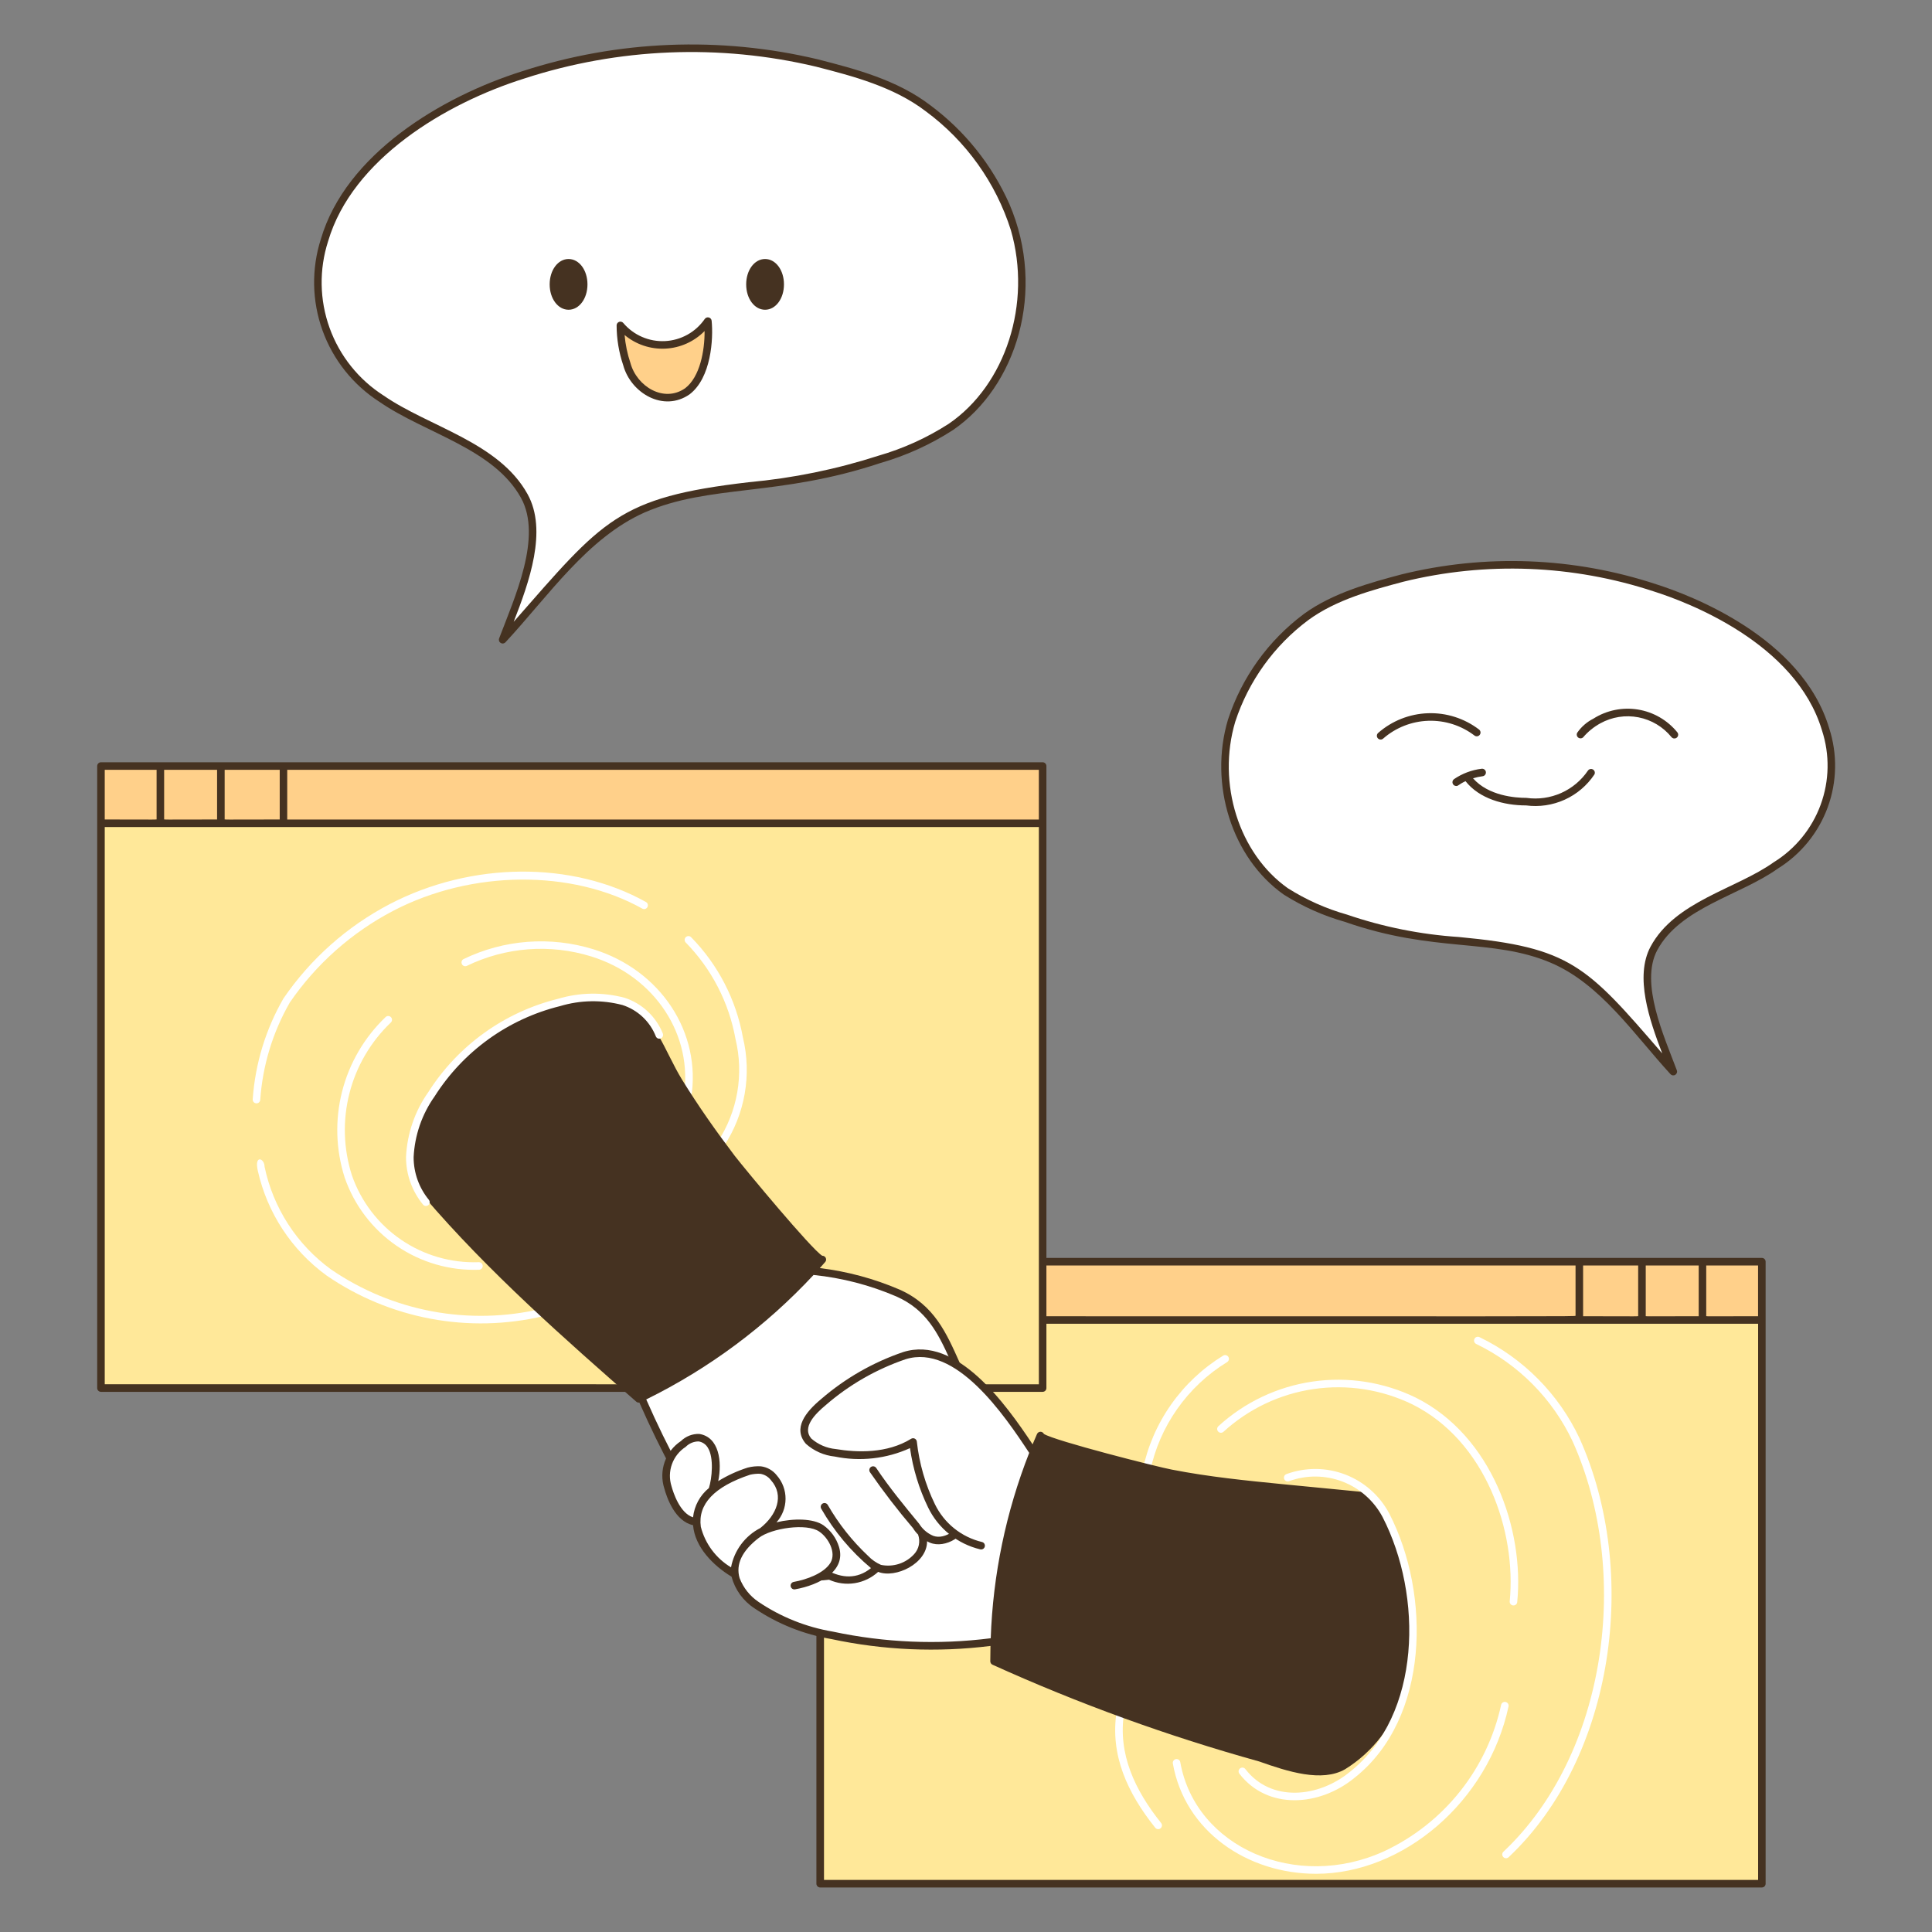 <svg width="150" height="150" viewBox="0 0 150 150" fill="none" xmlns="http://www.w3.org/2000/svg">
<rect x="0" y="0" width="150" height="150" fill="#808080" stroke="none"/>
<path d="M136.789 97.956H63.678V146.249H136.789V97.956Z" fill="#FFE899"/>
<path d="M136.789 97.956H63.678V102.484H136.789V97.956Z" fill="#FFD08A"/>
<path d="M136.789 97.663H63.679C63.64 97.663 63.602 97.671 63.566 97.685C63.531 97.7 63.498 97.722 63.471 97.749C63.444 97.776 63.422 97.809 63.407 97.844C63.392 97.88 63.385 97.918 63.385 97.956V146.25C63.385 146.288 63.392 146.326 63.407 146.362C63.422 146.397 63.444 146.43 63.471 146.457C63.498 146.484 63.531 146.506 63.566 146.521C63.602 146.535 63.64 146.543 63.679 146.543H136.789C136.867 146.543 136.941 146.512 136.997 146.457C137.051 146.402 137.083 146.328 137.083 146.25V97.956C137.083 97.878 137.051 97.804 136.997 97.749C136.941 97.694 136.867 97.663 136.789 97.663ZM136.496 102.19C132.134 102.19 132.471 102.224 132.471 102.149V98.25H136.496V102.19ZM122.912 98.25H127.187V102.15C127.187 102.225 127.536 102.191 122.912 102.191V98.25ZM127.775 102.15V98.25H131.886V102.19C127.44 102.19 127.775 102.225 127.775 102.15ZM63.975 98.25H122.325V102.15C122.325 102.225 122.301 102.191 63.975 102.191V98.25ZM63.975 145.956V102.777H136.5V145.956H63.975Z" fill="#453221"/>
<path d="M80.95 59.474H7.839V107.767H80.95V59.474Z" fill="#FFE899"/>
<path d="M80.95 59.474H7.839V63.917H80.95V59.474Z" fill="#FFD08A"/>
<path d="M81.243 59.475C81.243 59.397 81.212 59.323 81.157 59.268C81.102 59.213 81.028 59.182 80.95 59.182H7.839C7.761 59.182 7.687 59.213 7.632 59.268C7.577 59.323 7.546 59.397 7.546 59.475V107.769C7.546 107.847 7.577 107.921 7.632 107.976C7.687 108.031 7.761 108.062 7.839 108.062H80.95C81.028 108.062 81.102 108.031 81.157 107.976C81.212 107.921 81.243 107.847 81.243 107.769V59.475ZM80.656 59.769V63.626H22.3V59.767L80.656 59.769ZM21.717 63.624C17.087 63.624 17.442 63.656 17.442 63.581V59.767H21.717V63.624ZM16.854 63.624C12.408 63.624 12.744 63.656 12.744 63.581V59.767H16.854V63.624ZM8.132 59.767H12.158V63.581C12.158 63.656 12.491 63.624 8.132 63.624V59.767ZM8.132 107.473V64.21H80.657V107.475L8.132 107.473Z" fill="#453221"/>
<path d="M26.762 91.43C26.069 89.263 26 86.945 26.561 84.741C27.123 82.536 28.294 80.534 29.939 78.963C29.996 78.91 30.071 78.88 30.149 78.882C30.227 78.884 30.3 78.917 30.354 78.973C30.408 79.03 30.437 79.105 30.435 79.183C30.433 79.261 30.4 79.335 30.344 79.388C28.779 80.883 27.665 82.787 27.131 84.883C26.596 86.98 26.662 89.185 27.32 91.246C28.023 93.278 29.359 95.031 31.133 96.246C32.907 97.462 35.024 98.075 37.173 97.996C37.251 97.993 37.327 98.022 37.384 98.074C37.441 98.128 37.474 98.201 37.477 98.279C37.48 98.356 37.452 98.432 37.399 98.489C37.346 98.546 37.273 98.58 37.195 98.583C34.919 98.666 32.677 98.016 30.798 96.728C28.92 95.44 27.505 93.583 26.762 91.43Z" fill="white"/>
<path d="M53.076 85.164C53.861 80.378 50.843 75.789 45.901 74.257C42.699 73.265 39.239 73.531 36.225 74.999C36.157 75.024 36.082 75.022 36.015 74.995C35.947 74.968 35.892 74.917 35.861 74.852C35.829 74.787 35.822 74.712 35.842 74.642C35.861 74.573 35.907 74.513 35.968 74.474C39.117 72.942 42.731 72.666 46.076 73.703C51.302 75.325 54.49 80.187 53.657 85.266C53.644 85.344 53.6 85.412 53.536 85.457C53.472 85.502 53.393 85.52 53.316 85.506C53.239 85.492 53.17 85.449 53.125 85.385C53.08 85.321 53.063 85.242 53.076 85.164Z" fill="white"/>
<path d="M25.363 99.036C22.648 97.064 20.747 94.167 20.015 90.892C19.727 89.61 20.54 89.936 20.54 90.578C21.209 93.786 23.049 96.632 25.701 98.558C28.065 100.178 30.742 101.287 33.559 101.813C36.377 102.338 39.273 102.269 42.062 101.611C42.138 101.593 42.218 101.606 42.284 101.647C42.35 101.688 42.397 101.753 42.415 101.829C42.433 101.906 42.42 101.985 42.379 102.051C42.338 102.117 42.272 102.164 42.197 102.182C39.326 102.86 36.346 102.93 33.448 102.388C30.549 101.846 27.795 100.705 25.363 99.036Z" fill="white"/>
<path d="M55.719 88.656C56.485 87.49 57.003 86.18 57.241 84.806C57.48 83.432 57.433 82.023 57.104 80.668C56.597 77.839 55.249 75.228 53.238 73.174C53.184 73.118 53.155 73.043 53.156 72.965C53.158 72.887 53.19 72.814 53.246 72.76C53.302 72.706 53.378 72.676 53.455 72.678C53.533 72.679 53.607 72.712 53.661 72.768C55.75 74.9 57.15 77.611 57.68 80.549C58.024 81.979 58.072 83.465 57.819 84.915C57.566 86.364 57.019 87.746 56.21 88.975C56.165 89.034 56.1 89.073 56.027 89.085C55.954 89.097 55.879 89.082 55.818 89.042C55.756 89.001 55.711 88.939 55.693 88.868C55.675 88.797 55.684 88.721 55.719 88.656Z" fill="white"/>
<path d="M58.732 124.702C55.378 122.27 55.63 117.072 56.216 113.383C56.324 111.95 56.848 110.58 57.725 109.442C58.934 108.394 60.486 107.827 62.085 107.849C71.657 107.339 76.838 108.27 80.284 112.735C76.196 126.165 77.528 123.772 77.093 126.379C76.925 127.384 77.093 127.306 76.087 127.552C72.571 128.41 68.052 127.651 64.517 126.965C62.464 126.578 60.502 125.81 58.732 124.702Z" fill="white"/>
<path d="M68.038 122.019C67.219 122.398 66.339 122.625 65.439 122.69C61.666 122.606 58.164 120.321 55.464 117.827C53.633 116.136 52.362 113.383 51.02 111.203C50.363 110.314 49.932 109.277 49.763 108.185C49.763 106.592 50.859 105.26 52.027 104.161C57.084 99.41 63.075 97.241 69.717 100.388C72.226 101.576 73.155 103.49 74.245 105.921C73.062 105.655 71.842 105.598 70.64 105.754C72.508 108.329 73.951 111.188 74.915 114.221C75.334 115.407 75.392 116.691 75.083 117.911C74.994 118.206 74.847 118.481 74.65 118.718C74.454 118.955 74.211 119.15 73.937 119.291C73.663 119.432 73.363 119.516 73.055 119.537C72.748 119.56 72.439 119.519 72.148 119.42C71.981 119.336 71.813 119.336 71.645 119.252C71.614 119.77 71.5 120.279 71.309 120.761C71.082 121.055 70.789 121.29 70.454 121.451C70.12 121.61 69.752 121.691 69.381 121.684C68.924 121.755 68.475 121.868 68.038 122.019Z" fill="white"/>
<path d="M75.194 114.136C74.272 111.234 72.916 108.489 71.174 105.991C72.181 105.915 73.195 105.989 74.181 106.209C74.234 106.22 74.289 106.216 74.34 106.198C74.391 106.18 74.436 106.148 74.47 106.106C74.504 106.064 74.526 106.013 74.533 105.959C74.54 105.906 74.532 105.851 74.51 105.801C73.49 103.526 72.552 101.319 69.828 100.117C67.858 99.272 65.778 98.712 63.65 98.453C63.791 98.297 63.93 98.14 64.067 97.982C64.105 97.939 64.129 97.886 64.137 97.83C64.145 97.773 64.136 97.716 64.112 97.664C64.087 97.612 64.048 97.569 64 97.539C63.951 97.509 63.895 97.494 63.838 97.496C63.02 97.006 57.929 90.876 57.038 89.73C55.56 87.78 54.212 85.863 52.961 83.836C51.593 81.621 50.841 78.741 48.369 77.67C44.637 76.037 35.614 79.752 32.572 86.889C31.803 88.697 31.463 91.188 32.92 92.896C37.921 98.761 43.996 104.088 49.4 108.825C49.432 108.854 49.471 108.875 49.512 108.887C49.554 108.898 49.598 108.901 49.64 108.894C50.492 110.83 51.377 112.644 52.273 114.285C53.766 116.584 55.629 118.621 57.786 120.313C59.627 121.888 61.975 122.98 64.367 122.649C64.992 122.931 65.687 123.024 66.364 122.916C67.042 122.808 67.673 122.503 68.18 122.04C69.517 122.574 71.993 121.398 71.978 119.661C73.097 120.345 74.834 119.478 75.365 117.987C75.691 116.715 75.632 115.374 75.194 114.136ZM74.804 117.811C74.441 118.828 73.164 119.66 72.298 119.167C71.915 118.972 71.593 118.676 71.367 118.31C70.217 116.914 69.028 115.47 68.031 113.974C67.988 113.91 67.921 113.864 67.845 113.849C67.768 113.833 67.689 113.849 67.624 113.892C67.559 113.935 67.514 114.002 67.499 114.078C67.484 114.155 67.499 114.234 67.542 114.299C68.583 115.805 69.7 117.256 70.888 118.649C70.996 118.829 71.127 118.994 71.277 119.14C71.373 119.399 71.394 119.679 71.339 119.95C71.284 120.22 71.155 120.47 70.966 120.671C70.646 121.019 70.241 121.277 69.791 121.422C69.341 121.566 68.861 121.592 68.398 121.496C68.022 121.333 67.683 121.096 67.4 120.799C66.167 119.643 65.113 118.311 64.27 116.847C64.233 116.778 64.169 116.728 64.095 116.707C64.02 116.685 63.94 116.695 63.871 116.733C63.803 116.77 63.753 116.834 63.732 116.909C63.711 116.983 63.72 117.063 63.758 117.132C64.761 118.888 66.07 120.451 67.623 121.747C65.442 123.51 62.89 121.341 61.232 119.08C61.186 119.017 61.117 118.975 61.04 118.963C60.963 118.951 60.885 118.971 60.822 119.016C60.759 119.062 60.717 119.131 60.705 119.208C60.693 119.285 60.712 119.364 60.758 119.427C61.496 120.463 62.398 121.373 63.427 122.121C61.463 122.006 59.602 121.208 58.164 119.865C56.061 118.218 54.244 116.237 52.785 114C51.898 112.374 51.02 110.576 50.174 108.651C55.056 106.247 59.458 102.972 63.164 98.988C65.379 99.215 67.546 99.777 69.591 100.656C71.912 101.681 72.816 103.482 73.743 105.531C72.704 105.351 71.644 105.33 70.598 105.467C70.548 105.474 70.5 105.494 70.46 105.525C70.419 105.555 70.387 105.597 70.367 105.643C70.348 105.69 70.34 105.741 70.346 105.792C70.352 105.843 70.371 105.891 70.402 105.932C72.255 108.484 73.685 111.318 74.637 114.324C75.036 115.445 75.094 116.659 74.804 117.813V117.811Z" fill="#453221"/>
<path d="M70.218 105.251C67.91 106.037 65.775 107.261 63.93 108.856C63.105 109.543 61.83 110.785 62.756 111.874C63.339 112.396 64.073 112.719 64.852 112.797C66.865 113.132 69.127 113.048 70.888 111.958C71.078 113.677 71.56 115.351 72.314 116.908C72.685 117.68 73.224 118.359 73.891 118.896C74.558 119.432 75.337 119.813 76.17 120.01L80.362 112.967C78.434 110.03 74.475 103.918 70.218 105.251Z" fill="white"/>
<path d="M64.852 120.174C64.663 119.565 64.281 119.035 63.762 118.665C62.8 117.999 60.462 118.248 59.18 118.89C60.494 117.869 61.335 116.131 60.073 114.721C59.826 114.402 59.466 114.192 59.067 114.134C58.757 114.116 58.446 114.144 58.145 114.218C57.201 114.508 56.311 114.95 55.51 115.526C55.714 114.181 55.585 111.835 54.288 111.619C52.929 111.619 51.191 113.478 51.856 115.476C52.139 116.511 52.843 118.073 54.089 118.15C54.106 119.856 55.58 121.365 57.057 122.22C57.282 123.206 57.883 124.065 58.732 124.614L61.666 123.105C63.092 122.857 65.4 121.949 64.852 120.174Z" fill="white"/>
<path d="M19.62 85.361C19.809 82.601 20.625 79.919 22.006 77.521C24.114 74.44 26.947 71.924 30.256 70.195C36.605 66.89 44.414 66.826 50.153 70.032C50.221 70.07 50.27 70.133 50.292 70.208C50.313 70.283 50.303 70.364 50.265 70.431C50.227 70.499 50.164 70.549 50.089 70.571C50.014 70.592 49.934 70.582 49.866 70.544C44.382 67.48 36.61 67.544 30.526 70.716C27.309 72.397 24.554 74.841 22.501 77.834C21.172 80.148 20.387 82.735 20.205 85.398C20.198 85.474 20.161 85.544 20.103 85.593C20.046 85.642 19.971 85.667 19.895 85.662C19.819 85.658 19.748 85.624 19.697 85.568C19.645 85.511 19.618 85.437 19.62 85.361Z" fill="white"/>
<path d="M117.213 124.337C117.752 118.878 115.33 111.869 109.661 109.037C107.282 107.88 104.609 107.464 101.992 107.845C99.374 108.226 96.931 109.386 94.98 111.173C94.922 111.221 94.847 111.244 94.772 111.239C94.696 111.233 94.625 111.198 94.575 111.141C94.524 111.085 94.498 111.012 94.5 110.936C94.502 110.86 94.534 110.789 94.588 110.736C96.626 108.87 99.178 107.66 101.912 107.264C104.646 106.867 107.437 107.301 109.921 108.511C115.829 111.465 118.355 118.739 117.796 124.398C117.785 124.473 117.745 124.539 117.686 124.586C117.626 124.632 117.551 124.653 117.476 124.646C117.401 124.638 117.331 124.602 117.282 124.544C117.233 124.486 117.209 124.412 117.213 124.337Z" fill="white"/>
<path d="M102.182 145.481C96.857 145.481 91.991 142.2 91.058 136.91C91.046 136.834 91.065 136.757 91.11 136.695C91.154 136.633 91.222 136.591 91.297 136.577C91.373 136.565 91.45 136.581 91.513 136.624C91.576 136.667 91.62 136.733 91.635 136.808C92.808 143.45 100.67 146.852 107.489 143.719C109.772 142.648 111.776 141.065 113.347 139.095C114.919 137.124 116.015 134.817 116.55 132.354C116.57 132.281 116.616 132.218 116.68 132.179C116.744 132.139 116.822 132.125 116.896 132.141C116.969 132.157 117.035 132.2 117.077 132.263C117.12 132.326 117.137 132.401 117.125 132.476C115.538 139.904 108.925 145.481 102.182 145.481Z" fill="white"/>
<path d="M88.712 114.161C89.09 112.327 89.84 110.59 90.916 109.058C91.992 107.525 93.371 106.229 94.967 105.25C95.034 105.21 95.114 105.198 95.189 105.217C95.265 105.235 95.33 105.283 95.371 105.35C95.411 105.416 95.422 105.496 95.404 105.572C95.386 105.647 95.338 105.712 95.271 105.753C93.743 106.69 92.424 107.93 91.395 109.397C90.365 110.863 89.647 112.526 89.286 114.281C89.27 114.358 89.225 114.424 89.159 114.466C89.094 114.509 89.015 114.524 88.939 114.508C88.862 114.493 88.796 114.447 88.754 114.382C88.711 114.316 88.696 114.238 88.712 114.161Z" fill="white"/>
<path d="M89.692 141.905C87.549 139.227 86.162 136.261 86.697 132.873C86.703 132.835 86.717 132.799 86.737 132.766C86.757 132.733 86.783 132.704 86.814 132.682C86.846 132.658 86.881 132.643 86.918 132.634C86.956 132.625 86.995 132.622 87.033 132.628C87.071 132.635 87.107 132.648 87.14 132.668C87.173 132.688 87.202 132.715 87.224 132.746C87.247 132.777 87.263 132.812 87.272 132.85C87.281 132.887 87.283 132.926 87.277 132.964C86.769 136.179 88.123 139.004 90.15 141.538C90.199 141.599 90.221 141.676 90.212 141.754C90.204 141.832 90.165 141.902 90.104 141.951C90.044 142 89.966 142.022 89.888 142.013C89.811 142.005 89.741 141.966 89.692 141.905Z" fill="white"/>
<path d="M116.717 143.774C124.797 136.171 126.653 122.031 122.101 111.914C120.546 108.607 117.903 105.935 114.613 104.345C114.542 104.312 114.488 104.252 114.462 104.178C114.436 104.105 114.44 104.024 114.473 103.954C114.506 103.883 114.566 103.829 114.64 103.803C114.713 103.777 114.794 103.781 114.864 103.814C118.278 105.464 121.021 108.236 122.633 111.667C127.291 122.017 125.385 136.423 117.119 144.203C117.062 144.252 116.987 144.277 116.912 144.272C116.837 144.269 116.765 144.236 116.714 144.18C116.662 144.125 116.633 144.053 116.634 143.977C116.635 143.901 116.665 143.828 116.717 143.774Z" fill="white"/>
<path d="M109.205 122.019C108.671 119.281 106.858 115.915 106.04 115.858C105.957 115.852 99.722 115.245 99.634 115.236C96.808 114.957 93.887 114.669 90.98 114.1C89.936 113.911 81.873 111.862 81.048 111.33C81.024 111.279 80.986 111.236 80.938 111.206C80.891 111.176 80.835 111.161 80.779 111.161C80.723 111.162 80.667 111.179 80.621 111.21C80.573 111.241 80.536 111.285 80.513 111.337C80.397 111.603 80.282 111.871 80.171 112.139C78.107 109.03 74.283 103.664 70.125 104.972C67.785 105.769 65.62 107.009 63.75 108.626C62.538 109.633 61.541 110.899 62.569 112.096C63.192 112.654 63.976 113 64.808 113.086C66.776 113.491 68.822 113.263 70.652 112.432C70.879 114.028 71.351 115.579 72.053 117.03C72.444 117.84 73.01 118.552 73.71 119.116C74.411 119.68 75.228 120.082 76.103 120.291C76.14 120.3 76.179 120.302 76.217 120.296C76.255 120.291 76.292 120.277 76.325 120.258C76.358 120.238 76.387 120.212 76.409 120.181C76.433 120.15 76.449 120.115 76.459 120.078C76.468 120.04 76.47 120.001 76.464 119.963C76.458 119.925 76.445 119.888 76.426 119.855C76.406 119.822 76.379 119.794 76.349 119.77C76.318 119.748 76.283 119.731 76.245 119.722C75.455 119.533 74.716 119.172 74.082 118.663C73.449 118.154 72.937 117.51 72.583 116.779C71.842 115.254 71.369 113.614 71.183 111.928C71.178 111.879 71.161 111.832 71.133 111.79C71.104 111.749 71.066 111.716 71.021 111.694C70.977 111.672 70.927 111.662 70.877 111.664C70.828 111.667 70.779 111.682 70.737 111.708C68.874 112.862 66.537 112.779 64.887 112.504C64.183 112.438 63.517 112.15 62.985 111.684C62.26 110.827 63.253 109.804 64.127 109.078C65.939 107.509 68.038 106.306 70.307 105.532C74.202 104.308 77.982 109.874 79.907 112.799C78.101 117.393 77.091 122.26 76.92 127.193C72.83 127.713 68.682 127.538 64.65 126.676C62.591 126.327 60.629 125.542 58.898 124.374C58.227 123.924 57.711 123.277 57.423 122.523C57.109 121.453 57.61 120.403 58.914 119.401C59.9 118.642 62.633 118.237 63.602 118.909C64.297 119.372 64.952 120.53 64.479 121.329C63.995 122.142 62.636 122.641 61.619 122.82C61.544 122.835 61.477 122.879 61.434 122.942C61.391 123.005 61.374 123.082 61.388 123.158C61.401 123.233 61.443 123.301 61.505 123.345C61.567 123.39 61.644 123.409 61.72 123.397C63.617 123.063 65.718 121.969 65.138 120.094C64.93 119.42 64.506 118.833 63.932 118.423C63.149 117.881 61.599 117.874 60.287 118.192C60.736 117.692 60.986 117.046 60.99 116.374C60.995 115.703 60.753 115.053 60.311 114.548C60.16 114.355 59.974 114.193 59.761 114.072C59.548 113.951 59.313 113.874 59.07 113.844C58.729 113.825 58.386 113.858 58.055 113.943C57.251 114.198 56.481 114.55 55.763 114.993C56.072 113.485 55.838 111.575 54.291 111.33C54.028 111.321 53.767 111.366 53.522 111.461C53.277 111.557 53.054 111.701 52.866 111.885C52.28 112.273 51.837 112.842 51.604 113.506C51.371 114.169 51.361 114.89 51.576 115.56C51.777 116.298 52.409 118.11 53.809 118.414C53.946 120.096 55.347 121.534 56.796 122.412C57.065 123.421 57.697 124.295 58.571 124.866C60.368 126.078 62.403 126.892 64.539 127.255C68.601 128.124 72.779 128.305 76.901 127.79C76.891 128.186 76.886 128.583 76.886 128.981C76.886 129.038 76.903 129.094 76.934 129.142C76.965 129.19 77.01 129.228 77.063 129.25C83.756 132.28 90.674 134.79 97.754 136.757C99.984 137.548 102.629 138.395 104.429 137.365C106.621 136.008 108.233 133.888 108.956 131.413C109.761 128.342 109.846 125.128 109.205 122.019ZM53.808 117.805C52.778 117.475 52.271 115.881 52.135 115.387C51.959 114.827 51.971 114.225 52.171 113.674C52.37 113.122 52.745 112.651 53.238 112.333C53.369 112.199 53.525 112.093 53.697 112.021C53.869 111.949 54.053 111.912 54.24 111.912C54.39 111.935 54.533 111.992 54.659 112.078C54.784 112.165 54.888 112.279 54.963 112.411C55.437 113.177 55.279 114.787 55.038 115.533C54.345 116.099 53.903 116.915 53.808 117.805ZM56.757 121.688C55.59 120.989 54.747 119.857 54.411 118.538C54.169 116.783 55.457 115.423 58.236 114.497C58.489 114.439 58.748 114.414 59.008 114.422C59.344 114.469 59.648 114.647 59.853 114.917C60.932 116.124 60.279 117.651 59.028 118.638C58.442 118.939 57.933 119.371 57.539 119.9C57.146 120.429 56.878 121.04 56.757 121.688Z" fill="#453221"/>
<path d="M96.225 137.709C96.178 137.647 96.156 137.569 96.166 137.492C96.176 137.415 96.217 137.344 96.278 137.297C96.34 137.25 96.418 137.228 96.495 137.238C96.572 137.248 96.643 137.289 96.69 137.35C98.683 139.941 102.359 139.584 104.823 137.554C110.387 133.136 110.465 123.858 107.348 117.793C106.679 116.526 105.572 115.545 104.234 115.031C102.896 114.518 101.417 114.507 100.073 115.002C100.036 115.014 99.998 115.02 99.959 115.017C99.92 115.014 99.883 115.005 99.848 114.987C99.814 114.971 99.783 114.947 99.757 114.918C99.732 114.889 99.713 114.856 99.7 114.819C99.687 114.783 99.682 114.744 99.685 114.706C99.687 114.667 99.697 114.63 99.714 114.595C99.731 114.561 99.754 114.53 99.783 114.504C99.812 114.479 99.845 114.459 99.882 114.447C101.36 113.906 102.984 113.919 104.453 114.485C105.921 115.05 107.135 116.13 107.868 117.522C111.093 123.792 110.984 133.407 105.191 138.008C102.45 140.272 98.408 140.542 96.225 137.709Z" fill="white"/>
<path d="M32.85 93.532C31.989 92.489 31.52 91.177 31.524 89.824C31.609 88.016 32.209 86.269 33.254 84.791C35.553 81.173 39.158 78.58 43.319 77.549C45.003 77.044 46.794 77.016 48.494 77.467C49.161 77.684 49.773 78.045 50.286 78.525C50.798 79.004 51.2 79.59 51.461 80.242C51.476 80.278 51.483 80.316 51.482 80.354C51.482 80.392 51.474 80.431 51.459 80.466C51.444 80.501 51.422 80.534 51.394 80.561C51.367 80.588 51.334 80.609 51.298 80.623C51.263 80.638 51.224 80.644 51.186 80.644C51.147 80.644 51.109 80.635 51.074 80.621C51.038 80.606 51.006 80.584 50.979 80.556C50.952 80.528 50.931 80.496 50.917 80.46C50.692 79.889 50.343 79.375 49.896 78.955C49.448 78.535 48.913 78.219 48.329 78.03C46.736 77.612 45.058 77.641 43.48 78.115C39.454 79.11 35.967 81.62 33.745 85.121C32.762 86.506 32.197 88.143 32.114 89.839C32.112 91.049 32.531 92.222 33.3 93.157C33.347 93.217 33.369 93.293 33.361 93.368C33.353 93.445 33.316 93.514 33.258 93.563C33.199 93.612 33.124 93.636 33.048 93.631C32.971 93.625 32.901 93.59 32.85 93.532Z" fill="white"/>
<path d="M49.928 39.519C45.392 41.512 42.383 46.058 39.029 49.663C40.2 46.561 42.467 41.7 40.706 38.512C38.001 33.62 30.889 33.16 27.123 28.786C25.975 27.393 25.197 25.734 24.86 23.961C24.523 22.188 24.638 20.358 25.195 18.642C27.189 12.122 34.514 7.782 40.621 5.816C47.991 3.402 55.886 3.083 63.427 4.894C66.37 5.615 69.532 6.507 72.062 8.419C75.238 10.758 77.587 14.047 78.77 17.809C80.357 23.344 78.641 29.939 73.82 33.153C72.105 34.251 70.242 35.098 68.287 35.667C59.16 38.514 55.296 37.158 49.928 39.519Z" fill="white"/>
<path d="M38.754 49.559C39.958 46.382 42.124 41.684 40.449 38.654C38.325 34.815 33.006 33.649 29.475 31.208C27.424 29.898 25.865 27.946 25.04 25.657C24.215 23.368 24.171 20.87 24.915 18.553C26.855 11.972 34.255 7.512 40.534 5.534C47.956 3.121 55.9 2.8 63.493 4.606C66.378 5.347 69.64 6.186 72.241 8.18C74.908 10.164 77.018 12.802 78.368 15.839C81.266 22.599 78.892 30.036 73.989 33.389C72.251 34.511 70.359 35.372 68.371 35.944C60.422 38.594 55.136 37.576 50.047 39.787C45.598 41.765 42.581 46.276 39.247 49.864C39.201 49.916 39.138 49.95 39.07 49.96C39.001 49.97 38.931 49.955 38.872 49.919C38.814 49.883 38.769 49.827 38.748 49.761C38.726 49.695 38.728 49.624 38.754 49.559ZM40.714 6.093C34.575 8.025 27.353 12.359 25.476 18.725C24.768 20.92 24.807 23.289 25.589 25.459C26.371 27.63 27.85 29.479 29.796 30.719C33.321 33.15 38.725 34.327 40.962 38.369C42.525 41.196 41.08 45.206 39.883 48.275C46.824 40.368 47.944 38.624 58.13 37.439C61.551 37.127 64.927 36.438 68.197 35.383C70.13 34.827 71.972 33.991 73.663 32.901C78.088 29.872 80.12 23.555 78.488 17.884C77.318 14.186 75.008 10.953 71.888 8.649C69.375 6.724 66.178 5.901 63.354 5.175C55.866 3.395 48.033 3.713 40.714 6.093Z" fill="#453221"/>
<path d="M44.144 20.109C43.319 20.109 42.676 20.974 42.676 22.079C42.676 23.184 43.32 24.049 44.144 24.049C44.967 24.049 45.611 23.184 45.611 22.079C45.611 20.973 44.965 20.109 44.144 20.109Z" fill="#453221"/>
<path d="M59.4 20.109C58.575 20.109 57.933 20.974 57.933 22.079C57.933 23.184 58.577 24.049 59.4 24.049C60.223 24.049 60.867 23.184 60.867 22.079C60.867 20.973 60.225 20.109 59.4 20.109Z" fill="#453221"/>
<path d="M54.959 24.93C55.127 26.607 54.814 29.32 53.365 30.379C51.556 31.704 49.197 30.214 48.67 28.284C48.341 27.311 48.171 26.292 48.167 25.265C48.592 25.767 49.127 26.164 49.73 26.426C50.333 26.688 50.989 26.807 51.646 26.775C52.303 26.742 52.943 26.559 53.518 26.239C54.092 25.919 54.585 25.471 54.959 24.93Z" fill="#FFD08A"/>
<path d="M48.388 28.361C48.051 27.363 47.877 26.318 47.874 25.265C47.874 25.205 47.892 25.146 47.927 25.096C47.962 25.047 48.011 25.009 48.068 24.989C48.124 24.968 48.186 24.966 48.244 24.982C48.303 24.997 48.355 25.031 48.393 25.078C48.789 25.545 49.287 25.915 49.849 26.158C50.411 26.402 51.021 26.513 51.633 26.482C52.245 26.452 52.841 26.281 53.376 25.983C53.911 25.685 54.37 25.267 54.718 24.763C54.752 24.714 54.801 24.677 54.857 24.656C54.913 24.635 54.974 24.632 55.032 24.647C55.09 24.662 55.142 24.694 55.181 24.739C55.22 24.785 55.245 24.841 55.251 24.901C55.392 26.317 55.218 29.333 53.544 30.613C51.516 32.032 48.975 30.517 48.388 28.361ZM48.493 26.009C48.558 26.752 48.711 27.484 48.949 28.191C49.444 30.005 51.541 31.299 53.197 30.141C54.348 29.26 54.714 27.222 54.704 25.701C53.897 26.523 52.81 27.011 51.659 27.068C50.508 27.125 49.378 26.747 48.493 26.009Z" fill="#453221"/>
<path d="M120.525 74.481C124.466 76.157 127.065 80.098 129.915 83.2C128.909 80.518 126.975 76.322 128.406 73.642C130.244 70.201 134.946 69.283 137.88 67.186C139.61 66.11 140.93 64.485 141.629 62.57C142.328 60.656 142.365 58.563 141.736 56.625C140.041 51.013 133.762 47.346 128.489 45.641C122.152 43.539 115.349 43.277 108.869 44.887C106.348 45.534 103.582 46.305 101.408 47.905C98.71 49.939 96.693 52.744 95.625 55.95C94.228 60.737 95.793 66.346 99.817 69.197C101.273 70.119 102.855 70.826 104.513 71.297C111.701 73.812 115.913 72.52 120.525 74.481Z" fill="white"/>
<path d="M129.698 83.4C126.867 80.319 124.272 76.394 120.409 74.751C115.849 72.812 111.377 74.01 104.413 71.572C102.735 71.097 101.135 70.382 99.662 69.45C95.65 66.609 93.84 60.9 95.341 55.868C96.411 52.592 98.469 49.727 101.233 47.667C103.496 46.017 106.433 45.23 108.794 44.601C115.329 42.988 122.187 43.251 128.58 45.359C131.195 46.19 139.905 49.452 142.017 56.538C142.667 58.539 142.628 60.7 141.905 62.676C141.182 64.651 139.817 66.328 138.03 67.437C135.118 69.521 130.448 70.453 128.663 73.781C127.313 76.326 129.188 80.435 130.189 83.097C130.213 83.161 130.214 83.231 130.191 83.295C130.169 83.36 130.125 83.415 130.067 83.45C130.01 83.486 129.941 83.5 129.873 83.491C129.806 83.482 129.744 83.45 129.698 83.4ZM108.94 45.169C106.511 45.816 103.754 46.552 101.581 48.14C98.921 50.123 96.939 52.88 95.905 56.032C94.472 60.832 96.188 66.27 99.984 68.959C101.411 69.861 102.96 70.552 104.585 71.011C107.39 71.97 110.309 72.555 113.267 72.749C121.944 73.559 123.179 74.97 129.055 81.787C128.05 79.17 126.908 75.833 128.146 73.503C130.048 69.958 134.794 69.028 137.708 66.947C139.391 65.908 140.676 64.333 141.356 62.476C142.036 60.619 142.072 58.587 141.458 56.707C139.425 49.896 130.95 46.724 128.4 45.918C122.113 43.844 115.368 43.584 108.94 45.169Z" fill="#453221"/>
<path d="M106.999 56.905C108.073 55.964 109.439 55.423 110.867 55.375C112.294 55.326 113.694 55.772 114.83 56.638C114.86 56.661 114.887 56.69 114.906 56.723C114.926 56.756 114.939 56.793 114.945 56.831C114.95 56.869 114.949 56.908 114.939 56.945C114.93 56.982 114.914 57.017 114.89 57.048C114.867 57.079 114.839 57.105 114.806 57.125C114.773 57.145 114.736 57.158 114.698 57.164C114.66 57.169 114.621 57.167 114.584 57.158C114.546 57.149 114.511 57.132 114.48 57.109C113.452 56.324 112.184 55.919 110.891 55.962C109.598 56.005 108.36 56.494 107.387 57.345C107.328 57.397 107.252 57.423 107.174 57.418C107.096 57.413 107.024 57.378 106.973 57.319C106.921 57.261 106.895 57.184 106.9 57.107C106.905 57.029 106.94 56.957 106.999 56.905Z" fill="#453221"/>
<path d="M129.772 57.228C129.124 56.432 128.216 55.889 127.209 55.693C126.201 55.496 125.156 55.66 124.257 56.155C123.746 56.434 123.29 56.805 122.912 57.248C122.859 57.297 122.792 57.324 122.72 57.326C122.65 57.328 122.58 57.304 122.525 57.259C122.471 57.214 122.434 57.151 122.423 57.081C122.411 57.011 122.425 56.939 122.462 56.879C122.781 56.422 123.208 56.051 123.705 55.799C124.733 55.146 125.964 54.893 127.166 55.087C128.369 55.282 129.457 55.911 130.226 56.855C130.276 56.915 130.299 56.992 130.292 57.07C130.284 57.148 130.246 57.219 130.186 57.269C130.126 57.318 130.048 57.342 129.971 57.334C129.893 57.327 129.821 57.288 129.772 57.228Z" fill="#453221"/>
<path d="M123.29 59.825C122.772 60.59 122.049 61.195 121.205 61.57C120.359 61.945 119.426 62.076 118.511 61.947C117.637 61.947 115.566 61.792 114.365 60.427C114.608 60.352 114.857 60.299 115.11 60.267C115.187 60.257 115.257 60.217 115.305 60.155C115.352 60.094 115.373 60.016 115.364 59.938C115.354 59.861 115.313 59.791 115.252 59.744C115.19 59.696 115.112 59.675 115.035 59.685C114.265 59.778 113.529 60.055 112.889 60.492C112.838 60.528 112.801 60.58 112.781 60.639C112.762 60.698 112.762 60.761 112.781 60.82C112.799 60.88 112.837 60.931 112.887 60.968C112.937 61.004 112.997 61.024 113.06 61.025C113.24 61.025 113.238 60.905 113.783 60.65C114.862 62.017 116.762 62.533 118.485 62.533C119.506 62.667 120.545 62.513 121.482 62.088C122.42 61.663 123.22 60.983 123.791 60.127C123.824 60.061 123.831 59.985 123.811 59.914C123.79 59.843 123.743 59.782 123.68 59.744C123.617 59.706 123.542 59.693 123.47 59.708C123.397 59.723 123.333 59.765 123.29 59.825Z" fill="#453221"/>
</svg>
